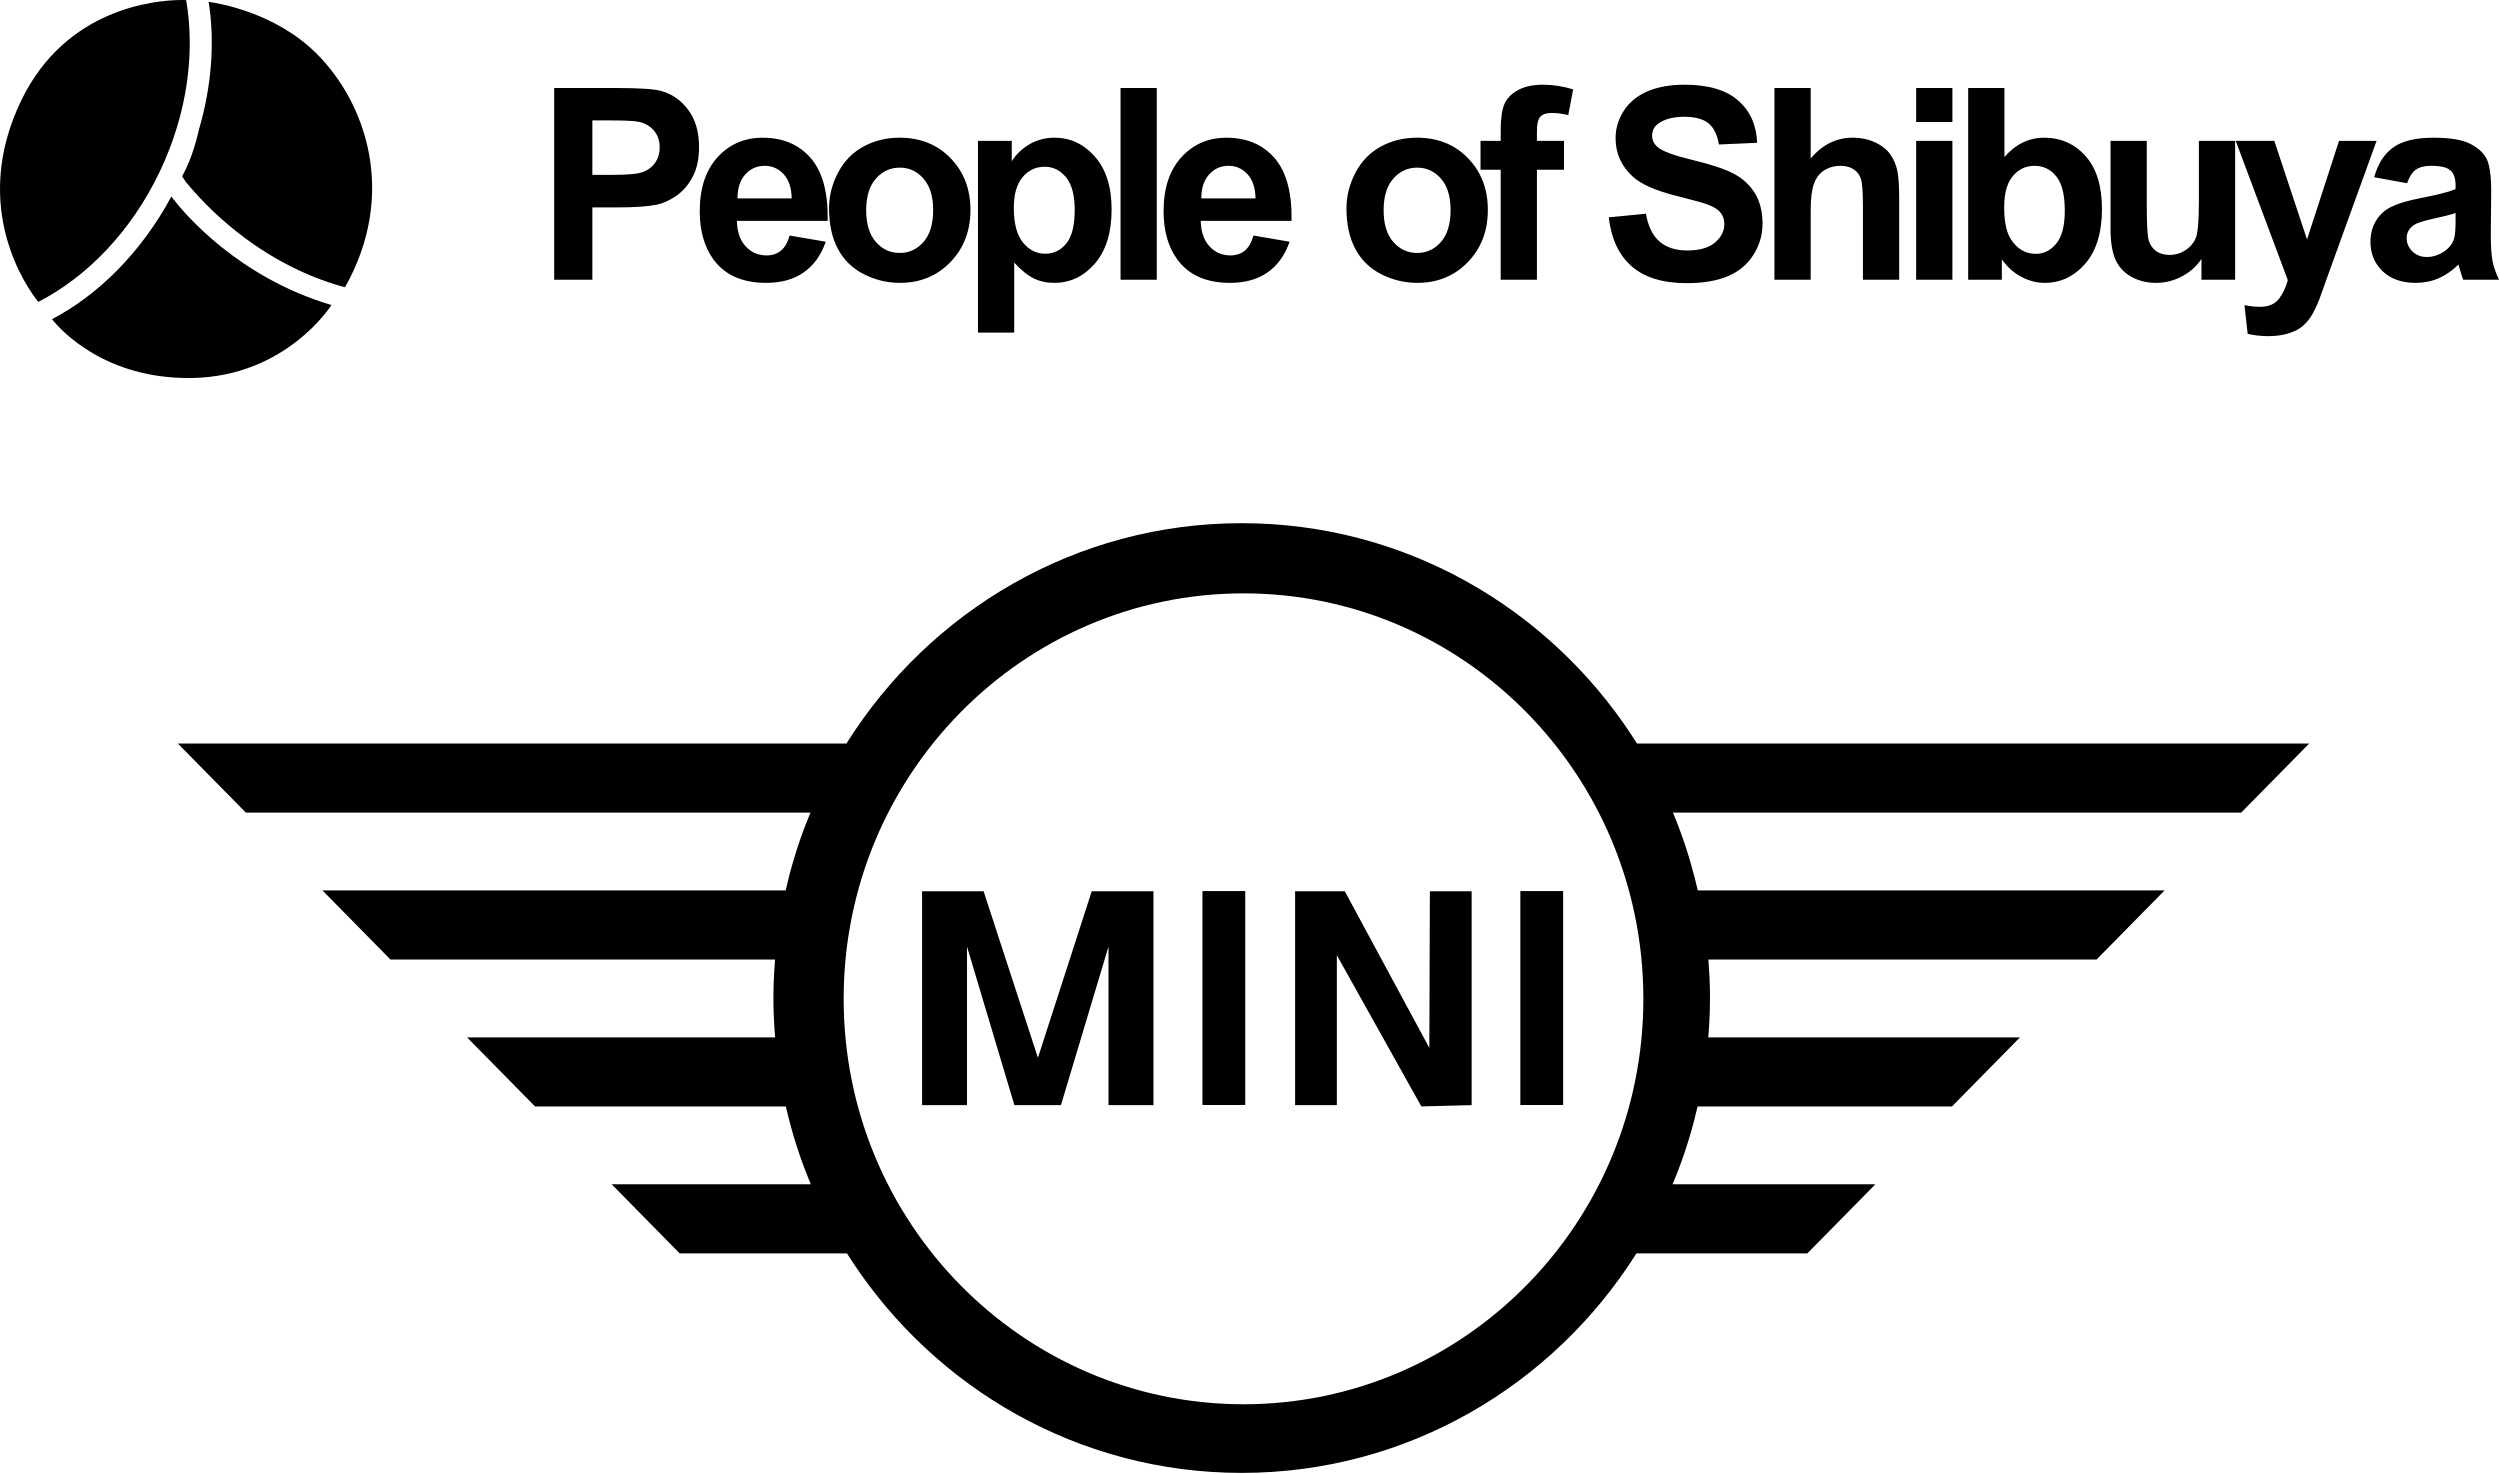 <?xml version="1.0" encoding="UTF-8"?>
<svg width="95px" height="56px" viewBox="0 0 95 56" version="1.1" xmlns="http://www.w3.org/2000/svg" xmlns:xlink="http://www.w3.org/1999/xlink">
    <title>FC883F64-9D28-4BC6-9667-0D00AEA9AB19</title>
    <g id="Proposals" stroke="none" stroke-width="1" fill="none" fill-rule="evenodd">
        <g id="PoS---Mobile" transform="translate(-140, -24)">
            <rect fill="#FFFFFF" x="0" y="0" width="375" height="4766"></rect>
            <g id="Group">
                <rect id="Container" fill="#FFFFFF" x="0" y="0" width="375" height="104"></rect>
                <g id="Logos-/-PoS-x-Mini" transform="translate(140, 24)" fill="#000000">
                    <path d="M47.185,19.881 C53.373,19.881 58.82,23.087 62.008,27.947 L62.204,28.253 L87.75,28.253 L85.165,30.879 L63.572,30.879 C63.902,31.668 64.175,32.487 64.392,33.329 L64.516,33.836 L82.254,33.836 L79.669,36.463 L64.917,36.463 C64.955,36.946 64.98,37.432 64.98,37.925 C64.98,38.261 64.969,38.594 64.95,38.925 L64.915,39.42 L76.759,39.42 L74.174,42.046 L64.509,42.046 C64.312,42.898 64.06,43.726 63.75,44.527 L63.558,45.003 L71.264,45.003 L68.678,47.63 L62.184,47.63 C59.023,52.643 53.489,55.97 47.185,55.97 C41.01,55.97 35.573,52.778 32.382,47.935 L32.186,47.63 L25.829,47.63 L23.244,45.003 L30.812,45.003 C30.48,44.215 30.204,43.396 29.986,42.554 L29.861,42.046 L20.333,42.046 L17.748,39.42 L29.455,39.42 C29.415,38.927 29.389,38.429 29.389,37.925 C29.389,37.597 29.4,37.271 29.419,36.947 L29.452,36.463 L14.838,36.463 L12.253,33.836 L29.854,33.836 C30.048,32.986 30.299,32.156 30.606,31.356 L30.798,30.879 L9.342,30.879 L6.757,28.253 L32.165,28.253 C35.323,23.222 40.868,19.881 47.185,19.881 Z M47.254,22.548 C38.862,22.548 32.059,29.446 32.059,37.955 C32.059,46.464 38.862,53.362 47.254,53.362 C55.645,53.362 62.448,46.464 62.448,37.955 C62.448,29.446 55.645,22.548 47.254,22.548 Z M51.102,33.868 L54.315,39.821 L54.335,33.868 L55.922,33.868 L55.922,41.995 L54.011,42.044 L50.8,36.299 L50.8,41.995 L49.214,41.995 L49.214,33.868 L51.102,33.868 Z M37.377,33.868 L39.441,40.195 L41.486,33.868 L43.831,33.868 L43.831,41.995 L42.123,41.995 L42.123,35.969 L40.316,41.995 L38.547,41.995 L36.746,35.969 L36.746,41.995 L35.039,41.995 L35.039,33.868 L37.377,33.868 Z M59.399,33.861 L59.399,41.989 L57.773,41.989 L57.773,33.861 L59.399,33.861 Z M47.319,33.861 L47.319,41.989 L45.693,41.989 L45.693,33.861 L47.319,33.861 Z M6.512,7.469 L6.576,7.553 C7.016,8.121 9.051,10.54 12.595,11.591 C12.595,11.591 10.885,14.311 7.285,14.364 C4.01,14.411 2.329,12.569 1.975,12.129 C3.734,11.211 5.364,9.595 6.512,7.469 Z M86.423,5.352 L87.667,9.1 L88.884,5.352 L90.31,5.352 L88.472,10.431 L88.143,11.352 C88.023,11.659 87.907,11.894 87.797,12.057 C87.688,12.219 87.563,12.351 87.421,12.453 C87.278,12.553 87.103,12.632 86.895,12.688 C86.688,12.745 86.453,12.773 86.192,12.773 C85.927,12.773 85.668,12.745 85.412,12.688 L85.29,11.596 C85.506,11.638 85.7,11.659 85.874,11.659 C86.194,11.659 86.431,11.564 86.584,11.374 C86.737,11.183 86.856,10.94 86.937,10.645 L84.957,5.352 L86.423,5.352 Z M40.07,5.232 C40.673,5.232 41.186,5.473 41.609,5.954 C42.03,6.434 42.241,7.103 42.241,7.961 C42.241,8.843 42.028,9.528 41.604,10.017 C41.179,10.506 40.664,10.749 40.06,10.749 C39.771,10.749 39.511,10.692 39.277,10.576 C39.044,10.46 38.798,10.261 38.54,9.98 L38.54,12.639 L37.163,12.639 L37.163,5.352 L38.447,5.352 L38.447,6.127 C38.613,5.863 38.839,5.647 39.123,5.481 C39.407,5.315 39.723,5.232 40.07,5.232 Z M6.996,0.001 C7.036,0.002 7.063,0.003 7.074,0.004 C7.42,2.004 7.119,4.307 6.083,6.495 C4.999,8.786 3.311,10.519 1.456,11.472 C1.132,11.073 -1.219,7.954 0.829,3.773 C2.527,0.31 5.898,0.014 6.834,0.001 L6.996,0.001 Z M7.929,0.07 C8.36,0.13 10.463,0.494 12.001,2.009 C13.923,3.904 15.101,7.383 13.11,10.917 C11.377,10.452 9.618,9.477 8.088,8.017 C7.722,7.666 7.381,7.299 7.067,6.921 C6.972,6.782 6.921,6.7 6.921,6.7 C7.205,6.189 7.41,5.582 7.554,4.945 C8.051,3.257 8.166,1.577 7.929,0.07 Z M64.015,3.219 C64.917,3.219 65.596,3.42 66.052,3.821 C66.508,4.222 66.748,4.757 66.77,5.426 L65.318,5.491 C65.256,5.116 65.123,4.847 64.92,4.683 C64.715,4.519 64.409,4.438 64.001,4.438 C63.578,4.438 63.249,4.525 63.01,4.701 C62.856,4.814 62.78,4.964 62.78,5.153 C62.78,5.325 62.852,5.473 62.996,5.595 C63.179,5.751 63.622,5.913 64.329,6.082 C65.034,6.252 65.556,6.426 65.895,6.607 C66.233,6.787 66.497,7.035 66.689,7.348 C66.88,7.661 66.976,8.048 66.976,8.508 C66.976,8.925 66.861,9.317 66.632,9.682 C66.403,10.046 66.08,10.317 65.662,10.494 C65.244,10.671 64.723,10.76 64.098,10.76 C63.189,10.76 62.492,10.547 62.005,10.121 C61.518,9.695 61.227,9.075 61.133,8.259 L62.545,8.121 C62.63,8.601 62.802,8.954 63.061,9.179 C63.321,9.404 63.672,9.518 64.113,9.518 C64.581,9.518 64.933,9.417 65.169,9.217 C65.406,9.016 65.524,8.781 65.524,8.513 C65.524,8.341 65.475,8.194 65.375,8.073 C65.276,7.952 65.102,7.847 64.853,7.758 C64.683,7.698 64.295,7.592 63.692,7.44 C62.914,7.244 62.368,7.003 62.055,6.719 C61.612,6.318 61.392,5.829 61.392,5.252 C61.392,4.881 61.496,4.534 61.704,4.211 C61.911,3.887 62.211,3.642 62.601,3.472 C62.991,3.304 63.463,3.219 64.015,3.219 Z M76.168,3.344 L76.168,5.968 C76.593,5.478 77.097,5.233 77.678,5.233 C78.312,5.233 78.837,5.466 79.252,5.931 C79.666,6.396 79.874,7.065 79.874,7.937 C79.874,8.838 79.662,9.532 79.24,10.019 C78.815,10.506 78.302,10.749 77.698,10.749 C77.4,10.749 77.107,10.675 76.818,10.523 C76.528,10.373 76.28,10.151 76.07,9.855 L76.07,10.63 L74.791,10.63 L74.791,3.344 L76.168,3.344 Z M53.847,5.232 C54.635,5.232 55.28,5.492 55.783,6.01 C56.287,6.529 56.538,7.184 56.538,7.976 C56.538,8.775 56.284,9.437 55.776,9.962 C55.268,10.487 54.628,10.749 53.857,10.749 C53.38,10.749 52.925,10.64 52.491,10.422 C52.059,10.203 51.729,9.882 51.503,9.46 C51.278,9.038 51.166,8.523 51.166,7.917 C51.166,7.453 51.278,7.003 51.503,6.569 C51.729,6.135 52.048,5.804 52.462,5.575 C52.876,5.347 53.338,5.232 53.847,5.232 Z M92.473,5.233 C93.088,5.233 93.545,5.306 93.846,5.454 C94.147,5.601 94.358,5.789 94.481,6.015 C94.603,6.243 94.665,6.659 94.665,7.266 L94.65,8.896 C94.65,9.359 94.673,9.702 94.716,9.922 C94.76,10.142 94.843,10.379 94.964,10.63 L93.601,10.63 C93.565,10.539 93.521,10.4 93.469,10.218 C93.446,10.135 93.43,10.08 93.42,10.054 C93.185,10.286 92.932,10.46 92.664,10.576 C92.396,10.692 92.11,10.749 91.807,10.749 C91.271,10.749 90.849,10.603 90.54,10.307 C90.232,10.013 90.077,9.64 90.077,9.189 C90.077,8.891 90.146,8.625 90.287,8.391 C90.428,8.157 90.624,7.979 90.878,7.855 C91.131,7.731 91.496,7.622 91.974,7.529 C92.617,7.407 93.064,7.292 93.312,7.186 L93.312,7.047 C93.312,6.778 93.247,6.587 93.115,6.473 C92.986,6.358 92.739,6.301 92.376,6.301 C92.13,6.301 91.94,6.351 91.802,6.448 C91.665,6.546 91.554,6.717 91.468,6.963 L90.219,6.734 C90.359,6.224 90.601,5.847 90.944,5.601 C91.287,5.355 91.798,5.233 92.473,5.233 Z M28.977,5.233 C29.751,5.233 30.363,5.492 30.81,6.01 C31.258,6.529 31.472,7.324 31.452,8.393 L28.002,8.393 C28.011,8.808 28.123,9.131 28.335,9.361 C28.547,9.591 28.812,9.706 29.129,9.706 C29.344,9.706 29.525,9.646 29.673,9.528 C29.82,9.408 29.931,9.215 30.007,8.951 L31.379,9.185 C31.202,9.694 30.924,10.083 30.543,10.35 C30.163,10.617 29.686,10.749 29.114,10.749 C28.209,10.749 27.538,10.45 27.104,9.85 C26.761,9.37 26.59,8.763 26.59,8.031 C26.59,7.156 26.816,6.471 27.267,5.975 C27.718,5.481 28.288,5.233 28.977,5.233 Z M34.185,5.232 C34.972,5.232 35.618,5.492 36.121,6.01 C36.625,6.529 36.877,7.184 36.877,7.976 C36.877,8.775 36.622,9.437 36.113,9.962 C35.605,10.487 34.966,10.749 34.195,10.749 C33.718,10.749 33.263,10.64 32.83,10.422 C32.397,10.203 32.067,9.882 31.842,9.46 C31.616,9.038 31.504,8.523 31.504,7.917 C31.504,7.453 31.616,7.003 31.842,6.569 C32.067,6.135 32.386,5.804 32.8,5.575 C33.214,5.347 33.675,5.232 34.185,5.232 Z M46.602,5.233 C47.377,5.233 47.988,5.492 48.437,6.01 C48.884,6.529 49.098,7.324 49.079,8.393 L45.628,8.393 C45.637,8.808 45.748,9.131 45.961,9.361 C46.173,9.591 46.437,9.706 46.755,9.706 C46.971,9.706 47.152,9.646 47.298,9.528 C47.446,9.408 47.557,9.215 47.632,8.951 L49.005,9.185 C48.828,9.694 48.55,10.083 48.169,10.35 C47.789,10.617 47.313,10.749 46.74,10.749 C45.835,10.749 45.165,10.45 44.731,9.85 C44.387,9.37 44.216,8.763 44.216,8.031 C44.216,7.156 44.441,6.471 44.892,5.975 C45.343,5.481 45.913,5.233 46.602,5.233 Z M81.577,5.352 L81.577,7.777 C81.577,8.52 81.602,8.975 81.653,9.142 C81.704,9.309 81.796,9.442 81.93,9.539 C82.064,9.637 82.234,9.686 82.44,9.686 C82.676,9.686 82.886,9.62 83.072,9.49 C83.258,9.359 83.386,9.197 83.455,9.003 C83.523,8.809 83.558,8.334 83.558,7.579 L83.558,5.352 L84.935,5.352 L84.935,10.63 L83.656,10.63 L83.656,9.84 C83.466,10.122 83.217,10.344 82.909,10.506 C82.6,10.669 82.273,10.749 81.93,10.749 C81.58,10.749 81.266,10.672 80.989,10.516 C80.711,10.36 80.509,10.142 80.386,9.861 C80.261,9.579 80.2,9.189 80.2,8.692 L80.2,5.352 L81.577,5.352 Z M74.191,5.352 L74.191,10.631 L72.814,10.631 L72.814,5.352 L74.191,5.352 Z M58.629,3.219 C59.021,3.219 59.405,3.279 59.78,3.399 L59.594,4.373 C59.375,4.32 59.164,4.293 58.961,4.293 C58.762,4.293 58.62,4.34 58.533,4.435 C58.446,4.529 58.403,4.711 58.403,4.979 L58.403,5.352 L59.432,5.352 L59.432,6.451 L58.403,6.451 L58.403,10.63 L57.026,10.63 L57.026,6.451 L56.26,6.451 L56.26,5.352 L57.026,5.352 L57.026,4.954 C57.026,4.51 57.072,4.179 57.165,3.959 C57.259,3.742 57.431,3.563 57.68,3.426 C57.929,3.289 58.246,3.219 58.629,3.219 Z M68.806,3.344 L68.806,6.023 C69.251,5.496 69.783,5.232 70.4,5.232 C70.716,5.232 71.002,5.293 71.257,5.412 C71.512,5.53 71.704,5.684 71.833,5.869 C71.962,6.054 72.05,6.26 72.098,6.485 C72.146,6.711 72.169,7.06 72.169,7.534 L72.169,10.63 L70.791,10.63 L70.791,7.842 C70.791,7.289 70.765,6.937 70.713,6.788 C70.661,6.64 70.569,6.521 70.436,6.433 C70.304,6.345 70.138,6.301 69.939,6.301 C69.71,6.301 69.505,6.358 69.326,6.47 C69.147,6.583 69.014,6.753 68.932,6.98 C68.848,7.207 68.806,7.543 68.806,7.986 L68.806,10.63 L67.429,10.63 L67.429,3.344 L68.806,3.344 Z M43.958,3.344 L43.958,10.63 L42.581,10.63 L42.581,3.344 L43.958,3.344 Z M23.387,3.344 C24.269,3.344 24.845,3.381 25.113,3.453 C25.524,3.562 25.869,3.8 26.146,4.167 C26.424,4.533 26.564,5.006 26.564,5.585 C26.564,6.033 26.484,6.409 26.323,6.714 C26.163,7.019 25.96,7.258 25.713,7.432 C25.466,7.606 25.216,7.721 24.96,7.778 C24.614,7.847 24.112,7.882 23.456,7.882 L22.51,7.882 L22.51,10.63 L21.059,10.63 L21.059,3.344 L23.387,3.344 Z M93.312,8.095 C93.135,8.156 92.856,8.227 92.473,8.309 C92.091,8.392 91.841,8.474 91.723,8.553 C91.544,8.682 91.453,8.846 91.453,9.045 C91.453,9.24 91.526,9.41 91.67,9.552 C91.814,9.694 91.997,9.766 92.219,9.766 C92.467,9.766 92.703,9.683 92.93,9.518 C93.096,9.391 93.206,9.238 93.257,9.055 C93.294,8.936 93.312,8.708 93.312,8.374 L93.312,8.095 Z M77.311,6.301 C76.98,6.301 76.706,6.432 76.487,6.692 C76.267,6.951 76.159,7.346 76.159,7.877 C76.159,8.424 76.243,8.828 76.413,9.09 C76.652,9.461 76.969,9.646 77.365,9.646 C77.668,9.646 77.928,9.515 78.142,9.251 C78.356,8.988 78.462,8.573 78.462,8.006 C78.462,7.403 78.355,6.968 78.139,6.702 C77.923,6.434 77.647,6.301 77.311,6.301 Z M39.697,6.336 C39.36,6.336 39.08,6.468 38.859,6.731 C38.637,6.995 38.525,7.385 38.525,7.902 C38.525,8.495 38.642,8.933 38.873,9.217 C39.105,9.5 39.388,9.642 39.721,9.642 C40.041,9.642 40.308,9.511 40.521,9.251 C40.733,8.991 40.839,8.565 40.839,7.971 C40.839,7.418 40.73,7.007 40.51,6.739 C40.291,6.47 40.02,6.336 39.697,6.336 Z M53.853,6.37 C53.492,6.37 53.19,6.51 52.945,6.788 C52.7,7.067 52.578,7.468 52.578,7.991 C52.578,8.515 52.7,8.915 52.945,9.194 C53.19,9.473 53.492,9.612 53.853,9.612 C54.211,9.612 54.513,9.473 54.757,9.194 C55,8.915 55.122,8.511 55.122,7.981 C55.122,7.464 55,7.067 54.757,6.788 C54.513,6.51 54.211,6.37 53.853,6.37 Z M34.19,6.37 C33.83,6.37 33.528,6.51 33.283,6.788 C33.038,7.067 32.915,7.468 32.915,7.991 C32.915,8.515 33.038,8.915 33.283,9.194 C33.528,9.473 33.83,9.612 34.19,9.612 C34.549,9.612 34.851,9.473 35.094,9.194 C35.337,8.915 35.46,8.511 35.46,7.981 C35.46,7.464 35.337,7.067 35.094,6.788 C34.851,6.51 34.549,6.37 34.19,6.37 Z M46.686,6.301 C46.386,6.301 46.137,6.413 45.942,6.634 C45.745,6.857 45.649,7.157 45.652,7.539 L47.71,7.539 C47.702,7.135 47.599,6.827 47.402,6.617 C47.206,6.406 46.966,6.301 46.686,6.301 Z M29.06,6.301 C28.76,6.301 28.511,6.413 28.315,6.634 C28.119,6.857 28.023,7.157 28.026,7.539 L30.085,7.539 C30.075,7.135 29.972,6.827 29.776,6.617 C29.58,6.406 29.341,6.301 29.06,6.301 Z M23.211,4.576 L22.51,4.576 L22.51,6.644 L23.303,6.644 C23.875,6.644 24.257,6.606 24.45,6.53 C24.643,6.454 24.795,6.334 24.903,6.171 C25.013,6.01 25.068,5.821 25.068,5.605 C25.068,5.34 24.992,5.122 24.838,4.95 C24.684,4.777 24.489,4.669 24.254,4.626 C24.081,4.592 23.733,4.576 23.211,4.576 Z M74.191,3.344 L74.191,4.636 L72.814,4.636 L72.814,3.344 L74.191,3.344 Z" id="Combined-Shape"></path>
                </g>
            </g>
        </g>
    </g>
</svg>